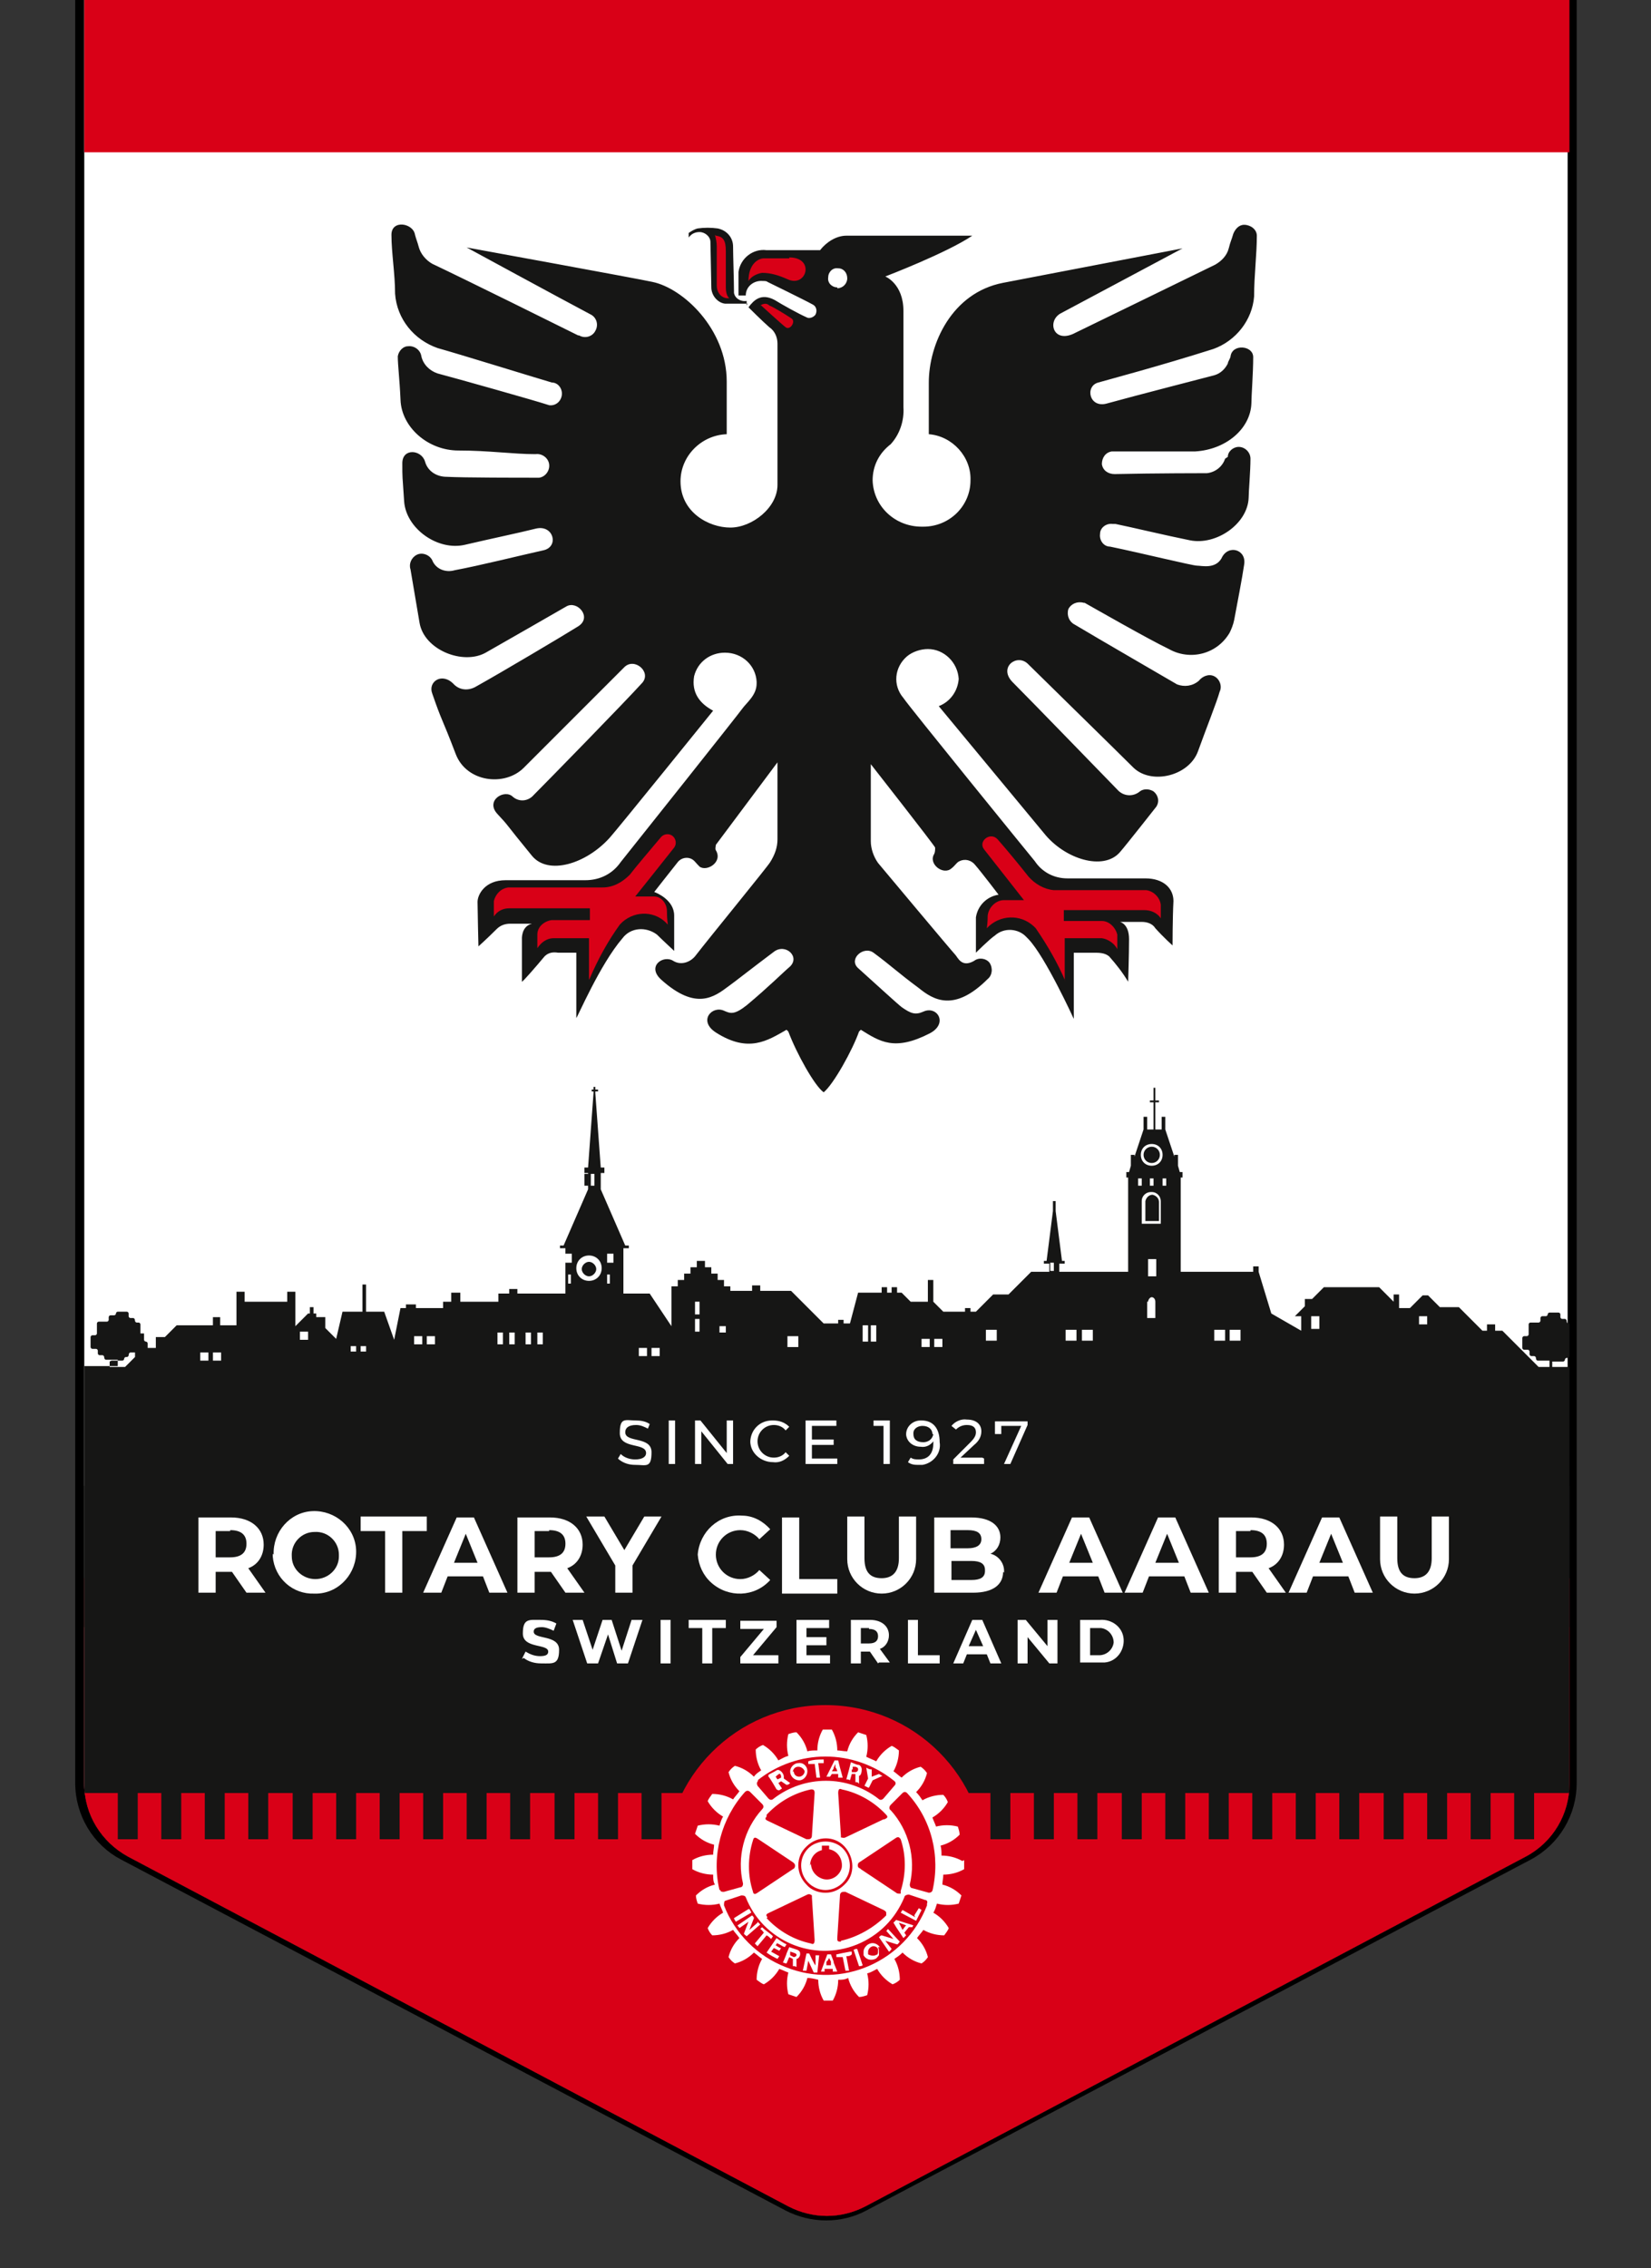 <?xml version="1.0" encoding="UTF-8"?>
<svg id="Gruppe_109" data-name="Gruppe 109" xmlns="http://www.w3.org/2000/svg" xmlns:xlink="http://www.w3.org/1999/xlink" version="1.1" viewBox="0 0 182.2 250.2">
  <rect x="0" y="0" width="182.2" height="250.2" fill="#333333" stroke="none"/>
  <defs>
    <style>
      .cls-1 {
        fill: #d90017;
      }

      .cls-1, .cls-2, .cls-3, .cls-4 {
        stroke-width: 0px;
      }

      .cls-5 {
        clip-path: url(#clippath);
      }

      .cls-2 {
        fill: none;
      }

      .cls-6 {
        stroke: #000;
      }

      .cls-6, .cls-3 {
        fill: #fff;
      }

      .cls-7 {
        clip-path: url(#clippath-1);
      }

      .cls-4 {
        fill: #161615;
      }
    </style>
    <clipPath id="clippath">
      <rect class="cls-2" y="-6.6" width="182.2" height="256.8"/>
    </clipPath>
    <clipPath id="clippath-1">
      <path class="cls-2" d="M9.3-.2v197c0,3.4,1.9,6.4,4.8,8l72.9,38.6c2.7,1.4,5.8,1.4,8.5,0l72.9-38.6c3-1.6,4.8-4.7,4.8-8V-.2H9.3Z"/>
    </clipPath>
  </defs>
  <g id="Gruppe_106" data-name="Gruppe 106">
    <g class="cls-5">
      <g id="Gruppe_105" data-name="Gruppe 105">
        <path id="Pfad_216" data-name="Pfad 216" class="cls-6" d="M13.6,204.7l73.3,38.7c2.7,1.4,5.9,1.4,8.5,0l73.3-38.7c3-1.6,4.8-4.7,4.8-8V-.7H8.8v197.4c0,3.4,1.9,6.5,4.8,8"/>
      </g>
    </g>
  </g>
  <g id="Gruppe_108" data-name="Gruppe 108">
    <g class="cls-7">
      <g id="Gruppe_107" data-name="Gruppe 107">
        <rect id="Rechteck_201" data-name="Rechteck 201" class="cls-1" x="6.5" y="174.1" width="175.7" height="76.1"/>
        <rect id="Rechteck_202" data-name="Rechteck 202" class="cls-4" y="163.9" width="182.2" height="86.3"/>
        <rect id="Rechteck_203" data-name="Rechteck 203" class="cls-1" x="6.5" y="197.8" width="172.4" height="52.3"/>
        <path id="Pfad_217" data-name="Pfad 217" class="cls-4" d="M82.4,33.7v-.5c-.7.1-1.3-.3-1.4-.9,0,0,0-.2,0-.2,0-1-.1-4-.1-4.9,0-1-.7-1.8-1.7-2-.7-.1-1.5-.1-2.2,0-.4.1-.7.3-1,.5v.5c.3-.4.7-.6,1.2-.6.6,0,1.2.5,1.2,1.1,0,0,0,0,0,0,0,.6.1,4.4.1,5,0,.9.7,1.7,1.5,1.8.8,0,2.5,0,2.5,0"/>
        <path id="Pfad_218" data-name="Pfad 218" class="cls-4" d="M135.2,50.6c-.3.9-1.1,1.5-2,1.6,0,0-5.8,0-10.2.1-.7,0-1.3-.4-1.4-1.1,0-.7.4-1.3,1.1-1.4,0,0,.1,0,.2,0,0,0,7.1,0,9,0,3.4-.2,6.1-2.5,6.2-5.3,0-.8.2-3.4.2-5.1,0-1.3-2.3-1.5-2.5-.1,0,.2-.3.6-.3.8-.3.6-.8,1.1-1.5,1.3,0,0-9.3,2.4-11.8,3.1-2,.6-2.5-1.9-1-2.3,1.4-.4,6.7-1.8,12.7-3.7,2.5-.9,4.3-3.2,4.5-5.8,0-2.3.3-4.6.3-6.7,0-.7-.7-1.2-1.4-1.2-.6,0-1,.5-1.2,1-.2.7-.3.8-.5,1.6-.2.8-.8,1.4-1.5,1.8-.8.4-15.4,7.5-15.4,7.5-2.4,1.3-3.2-1.2-1.7-2.1,1.7-.9,13.5-7.2,13.5-7.2l-19.8,3.8c-5.7,1.1-8.2,6.8-8.2,11,0,3,0,5.7,0,5.7,2.6.2,4.7,2.5,4.6,5.1,0,2.8-2.3,5.1-5.2,5.1,0,0-.1,0-.2,0-2.9,0-5.3-2.2-5.4-5.1,0,0,0,0,0,0,0-1.6.7-3,2-4,1-1.1,1.5-2.6,1.4-4.1v-10.6c0-3-2-3.8-2-3.8,0,0,6.8-2.6,9.6-4.5,0,0-12.3,0-13.9,0-1.1,0-2.2.7-2.9,1.6h-5.9c-1.5-.2-2.9.9-3.1,2.4,0,0,0,0,0,0v2.6s.8,0,.8,0c0-1,.9-1.7,1.9-1.6.2,0,.4,0,.5.1,0,0,4.1,2,5,2.5.4.2.5.7.3,1.1-.2.3-.7.5-1,.3-.9-.4-2.7-1.4-3.5-1.9-1.5-.8-2.3,0-2.9.8,0,0,1.5,1.5,2.3,2.2.6.4.9,1.1.9,1.8,0,.4,0,12.8,0,15.6,0,2.5-2.8,4.7-5.2,4.7s-5.5-1.7-5.5-5.1c0-2.8,2.3-5.1,5.1-5.2v-5.8c0-5.8-4.8-10.3-8.2-11-1.3-.3-20.5-3.8-20.5-3.8,0,0,10.3,5.6,13.7,7.4.6.3.9,1.1.5,1.8-.3.6-1.1.9-1.8.5,0,0,0,0-.1,0-1.6-.8-12.5-6.2-16.1-7.9-.7-.4-1.3-1.1-1.5-1.9-.1-.4-.3-.9-.4-1.3-.2-1.3-2.6-1.7-2.6,0,0,2,.4,4.3.4,6.5.2,2.8,2.1,5.1,4.7,6,2.5.7,9.9,3,12.6,3.8.7,0,1.2.7,1.1,1.4s-.7,1.2-1.4,1.1c0,0,0,0,0,0-1.5-.5-10.4-3-12.3-3.5-.9-.3-1.6-1-1.8-1.9-.1-.7-.8-1.2-1.5-1.1-.5,0-1,.5-1.1,1.1,0,1,.2,2.5.3,4.8.1,3,3,5.6,6.4,5.6s6,.4,8.5.4c.7-.1,1.4.4,1.5,1.1.1.7-.4,1.4-1.1,1.5,0,0-.2,0-.3,0-1.9,0-8,0-9.9-.1-1.1,0-2.1-.6-2.4-1.7-.4-1.3-2.5-1.5-2.5.2s0,1.2.2,4.2c.2,3,3.7,5.5,6.7,4.8,3-.7,5.9-1.3,7.9-1.8,1.9-.4,2.5,2,.8,2.4-2.7.6-7.1,1.7-9.8,2.2-1,.3-2.1-.1-2.5-1.1-.3-.6-1.1-.9-1.7-.6-.6.3-.9,1-.7,1.6.3,1.8.6,3.5,1,5.9.5,3,4.8,4.7,7.3,3.3,2.3-1.3,7.5-4.3,8.9-5.1,1.2-.7,2.9,1.2,1.3,2.2s-8.5,5.1-11.2,6.6c-.8.5-1.8.5-2.5-.2-1.3-1.4-2.9-.3-2.4,1,1.1,3.2,1,2.5,2.6,6.7,1.2,3.1,5.4,3.6,7.5,1.5.9-.9,9.5-9.5,11.1-11.1,1.1-1.1,3,.5,2,1.7-1.8,2-10.5,10.9-12,12.4-.6.7-1.6.8-2.3.2,0,0,0,0,0,0-.9-.9-3.1.4-1.7,1.9s.6.7,3.8,4.6c1.8,2.2,6,.9,8.6-2,.9-1,11.4-14,11.4-14-1.5-.8-2.4-2-2.1-3.8.4-1.6,1.8-2.6,3.4-2.6,1.9,0,3.4,1.4,3.5,3.2,0,0,0,.1,0,.2,0,1.3-1.1,2.1-1.6,2.8s-11.4,14.4-13.4,16.9c-.9,1.3-2.3,2-3.9,2-.5,0-6.5,0-8.8,0s-3.1,1.6-3.1,2.4.1,4.9.1,4.9c0,0,.9-.8,2-1.9.4-.4.9-.6,1.5-.6h2.4c-1.2.3-1.1,1.7-1.1,1.7v4.7c.1,0,1.5-1.6,2.5-2.8.4-.4.9-.5,1.5-.4h2v7.2c.1,0,2.6-5.9,5.1-8.8.9-1.2,2.6-1.3,3.8-.4,0,0,0,0,0,0,.5.5,1.9,1.8,1.9,1.8,0,0,0-2.1,0-3.9,0-1.7-1.9-2.5-2.2-2.6,0,0,1.8-2.3,2.6-3.3.4-.5,1.1-.6,1.6-.3.3.2.3.3.8.8.8.6,2.6-.5,1.8-1.8-.1-.2,0-.4,0-.6l6.8-9.1v8.5c0,.9-.3,1.7-.8,2.5-.2.4-6.6,8.2-8.3,10.4-.6.7-1.6,1-2.4.5-1.1-.7-3,.6-1.3,2.1,3.8,3.4,5.8,1.9,7.4.7.7-.5,2.6-2,5-3.8,1.3-1,3,.6,1.7,1.7-.6.5-2.3,2.2-4.7,4.2-1.4,1.1-1.8.9-2.5.6-1.3-.6-2.9,1.1-.9,2.4,3.6,2.3,5.7.9,7.8-.3l.2.2c.9,2.4,2.9,6,3.9,6.7,1.1-.9,3.2-4.7,3.9-6.7l.2-.2c2.1,1.3,3.7,2.4,7.6.4,2.1-1.1.8-3.1-.7-2.4-.9.4-1.4.2-2.4-.5-.4-.3-2.8-2.5-4.8-4.3-1.1-1,.6-2.5,1.7-1.7,1.9,1.4,2.7,2.2,5,3.9,1.6,1.3,3.9,2.7,7.6-1,.5-.4.6-1.2.2-1.8-.4-.5-1.2-.6-1.7-.2-1.4.8-1.8-.4-2.1-.7s-8-9.5-8.5-10.1c-.5-.7-.8-1.6-.8-2.4,0-1.9,0-8.5,0-8.5,0,0,6.9,8.8,7.1,9.2,0,.2,0,.5-.1.7-.7,1.1,1,2.4,1.9,1.6.4-.3.6-.7.9-.8.6-.3,1.3-.1,1.7.4.7.8,2.6,3.3,2.6,3.3-1.3.2-2.3,1.2-2.5,2.5,0,1.2,0,3.9,0,3.9,0,0,1.5-1.5,2.1-1.9,1-.9,2.6-.8,3.5.2,0,0,.1.1.2.2,1.9,2,5,8.8,5,8.8v-7.3c.1,0,1.2,0,2.2,0,.6,0,1.2,0,1.7.4.8.9,1.5,1.8,2.1,2.8,0,0,.1-3,.1-4.7s-1-1.9-1-1.9c0,0,1.3,0,2.4,0,.6,0,1.2.2,1.5.7.9,1,1.9,1.9,1.9,1.9,0,0,0-3,.1-4.9,0-1.4-1.1-2.5-3.1-2.5-2,0-4.9,0-8.6,0-1.5,0-2.8-.7-3.6-1.9-.5-.6-14-17.2-14.5-18-1.2-1.4-1-3.4.4-4.6.6-.5,1.5-.8,2.3-.8,1.8,0,3.3,1.5,3.4,3.3-.1,1.3-.9,2.5-2.2,3l11.6,14c2.3,2.9,6.6,4.2,8.4,2.1.7-.8,4-5,4-5,.4-.6.2-1.3-.3-1.7-.5-.3-1.1-.3-1.5,0-.7.6-1.8.6-2.5-.2,0,0,0,0,0,0-.3-.3-9.6-9.9-11.6-11.9-1.5-1.6.5-3.1,1.7-2,.8.8,9.9,9.7,11.7,11.5,2,1.9,6.1.9,7.1-1.8.9-2.5,2.1-5.5,2.4-6.6.3-.6,0-1.4-.6-1.7-.6-.3-1.3,0-1.7.5-.7.6-1.6.7-2.4.4-.5-.3-8.8-5.1-11.3-6.6-.6-.3-.9-1-.7-1.7.3-.6,1-.9,1.7-.7,0,0,0,0,.1,0,.9.5,7,4,9.3,5.1,2.3,1.3,5.3.6,6.7-1.8.2-.4.4-.9.5-1.4.3-1.6.9-4.7,1.1-6.1.3-1.7-1.8-2.3-2.5-.7-.7,1.2-2.2.8-2.7.8s-6.2-1.4-9.6-2.1c-.7,0-1.2-.7-1.1-1.4,0-.7.7-1.2,1.4-1.1.1,0,.2,0,.3,0,1.5.3,5.7,1.3,8.2,1.8,2.9.6,6.4-1.8,6.5-4.7,0-.7.2-2.9.2-4.3,0-.7-.6-1.3-1.3-1.3-.6,0-1.2.5-1.2,1.1M92.4,31.7c-.6,0-1.1-.5-1-1.1,0-.6.5-1.1,1.1-1,.6,0,1,.5,1,1.1,0,.6-.5,1.1-1.1,1.1"/>
        <path id="Pfad_219" data-name="Pfad 219" class="cls-1" d="M87.1,28.5c-.6,0-2.2,0-2.8,0-.6,0-1.7.6-1.7,2.5.3-.5.9-.8,1.5-.9,1,0,1.9.3,2.8.7,2.1,1,3.1-2.4.2-2.4"/>
        <path id="Pfad_220" data-name="Pfad 220" class="cls-1" d="M84,33.7s2.3,2.1,2.7,2.4c.5.4,1.2-.7.6-1-.6-.4-1.9-1.2-2.4-1.4-.3-.3-.7-.2-1,0,0,0,0,0,0,0"/>
        <path id="Pfad_221" data-name="Pfad 221" class="cls-1" d="M78.9,25.9c.1.4.2.8.2,1.3,0,.5,0,3.9,0,4.3,0,.7.4,1.3,1.1,1.4,0,0,.2,0,.3,0,0,0-.4-.2-.4-1.2,0-1,0-3,0-4,0-1.2-.3-1.6-1.1-1.7"/>
        <path id="Pfad_222" data-name="Pfad 222" class="cls-1" d="M117.5,108.1v-4.6c-.1,0,4.1,0,4.1,0,.7.1,1.4.6,1.7,1.2,0,0,0-.4,0-1.6-.2-.8-.9-1.5-1.7-1.5-.8,0-4.2,0-4.2,0v-1.2h8.9c.7,0,1.4.3,1.8.9v-1.5c-.1-.8-.8-1.5-1.6-1.6h-10.2c-1.1-.1-2.1-.7-2.8-1.5-1.1-1.4-2.6-3.2-3.4-4.1s-2.2.2-1.5,1.1,4.4,5.6,4.4,5.6h-2.2c-.9,0-1.7.8-1.8,1.7,0,.8-.1,1.4-.1,1.4,1.4-1.5,3.7-1.6,5.2-.2,0,0,.1.1.2.2,1.3,1.9,2.4,3.8,3.3,5.9"/>
        <path id="Pfad_223" data-name="Pfad 223" class="cls-1" d="M65,108.1v-4.6c.1,0-3.9,0-3.9,0-.8,0-1.4.5-1.8,1.1v-1.5c0-.9.8-1.5,1.6-1.6h4.2s0-1.3,0-1.3h-8.9c-.7,0-1.3.3-1.7.9v-1.7c.2-.8.8-1.4,1.6-1.5h10.4c1.2,0,2.2-.6,3-1.4.6-.8,2.4-2.9,3.4-4.1.3-.4.9-.5,1.3-.2.4.3.5.9.2,1.3,0,0,0,0,0,0-1.1,1.4-4.3,5.4-4.3,5.4,0,0,1.5,0,2.1,0,.8,0,1.4.8,1.4,1.6,0,.9.1,1.5.1,1.5-1.3-1.5-3.5-1.6-5-.3-.1.1-.2.2-.3.3-1.3,1.8-2.4,3.8-3.3,5.9"/>
        <path id="Pfad_224" data-name="Pfad 224" class="cls-4" d="M65,140.8c.4,0,.8-.4.8-.8,0-.4-.4-.8-.8-.8s-.8.4-.8.8h0c0,.4.4.8.8.8"/>
        <path id="Pfad_225" data-name="Pfad 225" class="cls-4" d="M127.9,132.6c0-.4-.3-.7-.7-.8-.4,0-.7.3-.8.7,0,0,0,0,0,0v2.2h1.5v-2.2Z"/>
        <path id="Pfad_226" data-name="Pfad 226" class="cls-4" d="M127.1,128.3c.5,0,.9-.4.9-.9,0-.5-.4-.9-.9-.9-.5,0-.9.4-.9.9h0c0,.5.4.9.9.9"/>
        <path id="Pfad_227" data-name="Pfad 227" class="cls-4" d="M179.2,150.8h-7.9v-.6h1.2c.1,0,.2-.1.2-.2h0c0-.1.1-.2.2-.2h.1c.1,0,.2-.1.2-.2h0c0-.2.1-.3.2-.3h.7c.1,0,.2-.1.2-.2h0v-.8c0-.1-.1-.2-.2-.2h0c-.1,0-.2-.1-.2-.2h0v-.7h-.4v-1c0-.1-.1-.2-.2-.2h-.2c-.1,0-.2-.1-.2-.2h0c0-.2-.1-.3-.2-.3h-.3c-.1,0-.2-.1-.2-.2h0v-.3c0-.1-.1-.2-.2-.2h-1c-.1,0-.2.1-.2.2h0c0,.1-.1.2-.2.2h-.4c-.1,0-.2.1-.2.2h0v.3c0,.1-.1.2-.2.2h-.9c-.1,0-.2.1-.2.2h0v1.1c0,.1-.1.2-.2.2h-.3c-.1,0-.2.1-.2.2h0v1.1c0,.1.1.2.2.2h.4c.1,0,.2.1.2.2h0v.3c0,.1.1.2.2.2h.3c.1,0,.2.1.2.2h0c0,.2.1.3.2.3h1.3v.7h-1.2l-4-4h-.8v-.7h-.9v.7h-.5l-2.6-2.6h-2.1l-1.3-1.3h-.6l-1.4,1.4h-1.2v-1.5h-.6v.8l-1.6-1.6h-6.1l-1.3,1.3h-.8v.8l-1.1,1.1h.7v1.6l-3.3-1.9-1.4-4.6v-.6h-.6v.6h-8v-10.4h.2v-.6h-.3l-.2-.7v-1.2h-.4v.2l-1-3v-1.4h-.4v1.4h-.7v-3h.4v-.2h-.4v-1.4h-.2v1.4h-.4v.2h.4v3h-.7v-1.4h-.4v1.4l-1,3v-.2h-.4v1.2l-.2.7h-.3v.6h.2v10.4h-7.6v-.9h.6v-.3h-.3l-.7-5.5v-1.1h-.3v1.1l-.7,5.5h-.3v.3h.6v.9h-2l-2.5,2.5h-1.7l-1.9,1.9h-.6v-.4h-.6v.4h-2.4l-1.1-1.1v-2.4h-.6v2.4h-1.9l-1-1h-.5v-.6h-.6v.6h-.5v-.6h-.6v.6h-2.6l-.9,3.4h-.7v-.4h-.6v.4h-1.6l-3.6-3.6h-3.4v-.6h-.9v.6h-2.4v-.5h-.7v-.7h-.7v-.7h-.7v-.7h-.7v-.7h-.9v.7h-.7v.7h-.7v.7h-.7v.7h-.7v4.4l-2.4-3.6h-2.9v-5h.6v-.3h-.4l-2.7-6.2v-1.8h.4v-.6h-.4l-.6-8.2h0v-.2h.3v-.2h-.3v-.3h-.2v.3h-.2v.2h.2v.2h0l-.6,8.2h-.4v.6h.4v1.8l-2.7,6.2h-.4v.3h.6v5h-5.3v-.5h-.9v.5h-1.2v.9h-4.2v-1h-1v1h-.9v.7h-3v-.4h-1.1v.4h-.6l-.7,3.5-1.1-3.1h-2v-3h-.4v3h-2.2l-.7,3-1.2-1.2v-1.2h-1v-.4h-.3v-.7h-.4v.7h-.2l-1.4,1.4v-3.8h-.9v1.1h-4.7v-1.1h-.9v3.7h-1.8v-.9h-.8v.9h-4l-1.3,1.3h-1v1.2h-.9v-.5c0-.1-.1-.2-.2-.2h0c-.1,0-.2-.1-.2-.2h0v-.7h-.4v-1c0-.1-.1-.2-.2-.2h-.2c-.1,0-.2-.1-.2-.2h0c0-.2-.1-.3-.2-.3h-.3c-.1,0-.2-.1-.2-.2h0v-.3c0-.1-.1-.2-.2-.2h-1c-.1,0-.2.1-.2.2h0c0,.1-.1.2-.2.2h-.4c-.1,0-.2.1-.2.2h0v.3c0,.1-.1.2-.2.2h-.9c-.1,0-.2.1-.2.2h0v1.1c0,.1-.1.2-.2.2h-.3c-.1,0-.2.1-.2.2h0v1.1c0,.1.1.2.2.2h.4c.1,0,.2.1.2.2h0v.3c0,.1.1.2.2.2h.3c.1,0,.2.1.2.2h0c0,.2.1.3.2.3h1.3v.7h-5.6v5.4h.4v23.4h172.4v-23.4h.4v-5.4ZM62.7,140.6h.3v1h-.3v-1ZM127.1,131.5c.6,0,1,.5,1,1v2.5h-2.1v-2.5c0-.6.5-1,1-1M126.9,130h.4v.8h-.4v-.8ZM126.7,143.6c0-.2.2-.5.4-.5s.4.2.4.5h0v1.8h-.9v-1.8ZM126.7,138.9h.9v1.9h-.9v-1.9ZM156.6,145.2h.9v.9h-.9v-.9ZM144.7,145.2h.9v1.4h-.9v-1.4ZM135.7,146.7h1.2v1.2h-1.2v-1.2ZM134,146.7h1.2v1.2h-1.2v-1.2ZM128.7,130.8h-.4v-.8h.4v.8ZM127.1,126.2c.7,0,1.2.5,1.2,1.2s-.5,1.2-1.2,1.2-1.2-.5-1.2-1.2c0-.7.5-1.2,1.2-1.2M125.6,130h.4v.8h-.4v-.8ZM119.4,146.7h1.2v1.2h-1.2v-1.2ZM117.6,146.7h1.2v1.2h-1.2v-1.2ZM115.9,139.3h.4v.9h-.4v-.9ZM108.8,146.7h1.2v1.2h-1.2v-1.2ZM103.1,147.7h.9v.9h-.9v-.9ZM101.7,147.7h.9v.9h-.9v-.9ZM96.1,146.2h.6v1.8h-.6v-1.8ZM95.2,146.2h.6v1.8h-.6v-1.8ZM86.9,147.4h1.2v1.2h-1.2v-1.2ZM79.4,146.3h.7v.7h-.7v-.7ZM76.7,143.6h.5v1.4h-.5v-1.4ZM76.7,145.5h.5v1.4h-.5v-1.4ZM71.9,148.7h.9v.9h-.9v-.9ZM70.5,148.7h.9v.9h-.9v-.9ZM67,138.3h.7v1h-.7v-1ZM67,140.6h.3v1h-.3v-1ZM65.2,129.5h.4v1.3h-.4v-1.3ZM64.5,129.5h.4v1.3h-.4v-1.3ZM65,138.5c.8,0,1.4.6,1.4,1.4s-.6,1.4-1.4,1.4-1.4-.6-1.4-1.4h0c0-.8.6-1.4,1.4-1.4M62.4,138.3h.7v1h-.7v-1ZM59.3,147h.6v1.3h-.6v-1.3ZM58,147h.6v1.3h-.6v-1.3ZM56.2,147h.6v1.3h-.6v-1.3ZM54.9,147h.6v1.3h-.6v-1.3ZM47.1,147.4h.9v.9h-.9v-.9ZM45.7,147.4h.9v.9h-.9v-.9ZM39.8,148.5h.6v.6h-.6v-.6ZM38.7,148.5h.6v.6h-.6v-.6ZM33.1,146.9h.9v.9h-.9v-.9ZM23.5,149.2h.9v.9h-.9v-.9ZM22.1,149.2h.9v.9h-.9v-.9ZM12.3,150.1h1.2c.1,0,.2-.1.2-.2h0c0-.1.1-.2.2-.2h.1c.1,0,.2-.1.2-.2h0c0-.2.1-.3.2-.3h.5v.5l-1.1,1.1h-1.7v-.6Z"/>
        <rect id="Rechteck_204" data-name="Rechteck 204" class="cls-4" x="167.1" y="189.5" width="2.2" height="13.4"/>
        <rect id="Rechteck_205" data-name="Rechteck 205" class="cls-4" x="162.3" y="189.5" width="2.2" height="13.4"/>
        <rect id="Rechteck_206" data-name="Rechteck 206" class="cls-4" x="157.5" y="189.5" width="2.2" height="13.4"/>
        <rect id="Rechteck_207" data-name="Rechteck 207" class="cls-4" x="152.7" y="189.5" width="2.2" height="13.4"/>
        <rect id="Rechteck_208" data-name="Rechteck 208" class="cls-4" x="147.8" y="189.5" width="2.2" height="13.4"/>
        <rect id="Rechteck_209" data-name="Rechteck 209" class="cls-4" x="143" y="189.5" width="2.2" height="13.4"/>
        <rect id="Rechteck_210" data-name="Rechteck 210" class="cls-4" x="138.2" y="189.5" width="2.2" height="13.4"/>
        <rect id="Rechteck_211" data-name="Rechteck 211" class="cls-4" x="133.4" y="189.5" width="2.2" height="13.4"/>
        <rect id="Rechteck_212" data-name="Rechteck 212" class="cls-4" x="128.6" y="189.5" width="2.2" height="13.4"/>
        <rect id="Rechteck_213" data-name="Rechteck 213" class="cls-4" x="123.8" y="189.5" width="2.2" height="13.4"/>
        <rect id="Rechteck_214" data-name="Rechteck 214" class="cls-4" x="118.9" y="189.5" width="2.2" height="13.4"/>
        <rect id="Rechteck_215" data-name="Rechteck 215" class="cls-4" x="114.1" y="189.5" width="2.2" height="13.4"/>
        <rect id="Rechteck_216" data-name="Rechteck 216" class="cls-4" x="109.3" y="189.5" width="2.2" height="13.4"/>
        <rect id="Rechteck_217" data-name="Rechteck 217" class="cls-4" x="104.5" y="189.5" width="2.2" height="13.4"/>
        <rect id="Rechteck_218" data-name="Rechteck 218" class="cls-4" x="99.7" y="189.5" width="2.2" height="13.4"/>
        <rect id="Rechteck_219" data-name="Rechteck 219" class="cls-4" x="94.9" y="189.5" width="2.2" height="13.4"/>
        <rect id="Rechteck_220" data-name="Rechteck 220" class="cls-4" x="90" y="189.5" width="2.2" height="13.4"/>
        <rect id="Rechteck_221" data-name="Rechteck 221" class="cls-4" x="85.2" y="189.5" width="2.2" height="13.4"/>
        <rect id="Rechteck_222" data-name="Rechteck 222" class="cls-4" x="80.4" y="189.5" width="2.2" height="13.4"/>
        <rect id="Rechteck_223" data-name="Rechteck 223" class="cls-4" x="75.6" y="189.5" width="2.2" height="13.4"/>
        <rect id="Rechteck_224" data-name="Rechteck 224" class="cls-4" x="70.8" y="189.5" width="2.2" height="13.4"/>
        <rect id="Rechteck_225" data-name="Rechteck 225" class="cls-4" x="66" y="189.5" width="2.2" height="13.4"/>
        <rect id="Rechteck_226" data-name="Rechteck 226" class="cls-4" x="61.2" y="189.5" width="2.2" height="13.4"/>
        <rect id="Rechteck_227" data-name="Rechteck 227" class="cls-4" x="56.3" y="189.5" width="2.2" height="13.4"/>
        <rect id="Rechteck_228" data-name="Rechteck 228" class="cls-4" x="51.5" y="189.5" width="2.2" height="13.4"/>
        <rect id="Rechteck_229" data-name="Rechteck 229" class="cls-4" x="46.7" y="189.5" width="2.2" height="13.4"/>
        <rect id="Rechteck_230" data-name="Rechteck 230" class="cls-4" x="41.9" y="189.5" width="2.2" height="13.4"/>
        <rect id="Rechteck_231" data-name="Rechteck 231" class="cls-4" x="37.1" y="189.5" width="2.2" height="13.4"/>
        <rect id="Rechteck_232" data-name="Rechteck 232" class="cls-4" x="32.3" y="189.5" width="2.2" height="13.4"/>
        <rect id="Rechteck_233" data-name="Rechteck 233" class="cls-4" x="27.4" y="189.5" width="2.2" height="13.4"/>
        <rect id="Rechteck_234" data-name="Rechteck 234" class="cls-4" x="22.6" y="189.5" width="2.2" height="13.4"/>
        <rect id="Rechteck_235" data-name="Rechteck 235" class="cls-4" x="17.8" y="189.5" width="2.2" height="13.4"/>
        <rect id="Rechteck_236" data-name="Rechteck 236" class="cls-4" x="13" y="189.5" width="2.2" height="13.4"/>
        <path id="Pfad_228" data-name="Pfad 228" class="cls-1" d="M73.4,205.8c0-9.8,7.9-17.7,17.7-17.7s17.7,7.9,17.7,17.7c0,9.8-7.9,17.7-17.7,17.7s-17.7-7.9-17.7-17.7h0"/>
        <path id="Pfad_229" data-name="Pfad 229" class="cls-3" d="M106.2,205.3c-.7-.4-1.5-.6-2.3-.6,0-.4,0-.7-.1-1.1.8-.2,1.5-.6,2.1-1.2,0-.3-.1-.6-.2-.9-.8-.2-1.6-.2-2.4,0-.1-.3-.3-.7-.4-1,.7-.4,1.3-1,1.7-1.7-.1-.3-.3-.6-.5-.8-.8,0-1.6.2-2.3.6-.2-.3-.4-.6-.7-.9.6-.6,1-1.3,1.2-2.1-.2-.3-.4-.5-.7-.7-.8.2-1.5.6-2.1,1.2-.3-.2-.6-.5-.9-.7.4-.7.6-1.5.6-2.3-.3-.2-.5-.4-.8-.5-.7.4-1.3,1-1.7,1.7-.4-.2-.7-.3-1.1-.5.2-.8.2-1.6,0-2.4-.3-.1-.6-.2-.9-.3-.6.6-1,1.3-1.2,2.1-.4,0-.8-.1-1.1-.1,0-.8-.2-1.6-.6-2.3-.3,0-.6,0-1,0-.4.7-.6,1.5-.6,2.3-.4,0-.8,0-1.1.1-.2-.8-.6-1.5-1.2-2.1-.3,0-.6.1-.9.2-.2.8-.2,1.6,0,2.4-.4.1-.7.3-1.1.5-.4-.7-1-1.3-1.7-1.7-.3.1-.6.3-.8.5,0,.8.2,1.6.6,2.3-.3.2-.6.4-.8.7-.6-.6-1.3-1-2.1-1.2-.3.2-.5.4-.7.7.2.8.6,1.5,1.2,2.1-.2.3-.5.6-.7.9-.7-.4-1.5-.6-2.3-.6-.2.3-.4.5-.5.8.4.7,1,1.3,1.7,1.7-.2.3-.3.7-.4,1-.8-.2-1.6-.2-2.4,0-.1.3-.2.6-.3.9.6.6,1.3,1,2.1,1.2,0,.4-.1.7-.1,1.1-.8,0-1.6.2-2.3.6,0,.3,0,.6,0,1,.7.4,1.5.6,2.3.6,0,.4,0,.8.2,1.1-.8.2-1.5.6-2.1,1.2,0,.3.1.6.2.9.8.2,1.6.2,2.4,0,.1.3.3.7.4,1-.7.4-1.3,1-1.7,1.7.1.3.3.6.5.8.8,0,1.6-.2,2.3-.6.2.3.5.6.7.9-.6.6-1,1.3-1.2,2.1.2.3.4.5.7.7.8-.2,1.5-.6,2.1-1.2.3.2.6.5.9.7-.4.7-.6,1.5-.6,2.3.3.2.5.4.8.5.7-.4,1.3-1,1.7-1.7.3.1.7.3,1,.4-.2.8-.2,1.6,0,2.4.3.1.6.2.9.3.6-.6,1-1.3,1.2-2.1.4,0,.8.1,1.2.2,0,.8.2,1.6.6,2.3.3,0,.6,0,1,0,.4-.7.6-1.5.6-2.3.4,0,.7,0,1.1-.2.2.8.6,1.5,1.2,2.1.3,0,.6-.1.9-.2.2-.8.2-1.6,0-2.4.4-.1.7-.3,1.1-.5.4.7,1,1.3,1.7,1.7.3-.1.6-.3.8-.5,0-.8-.2-1.6-.6-2.3.3-.2.6-.4.9-.7.6.6,1.3,1,2.1,1.2.3-.2.5-.4.7-.7-.2-.8-.6-1.5-1.2-2.1.2-.3.5-.6.7-.9.7.4,1.5.6,2.3.6.2-.3.4-.5.5-.8-.4-.7-1-1.3-1.7-1.7.2-.3.3-.7.4-1,.8.2,1.6.2,2.4,0,.1-.3.2-.6.3-.9-.6-.6-1.3-1-2.1-1.2,0-.4.1-.7.1-1.1.8,0,1.6-.2,2.3-.6,0-.3,0-.6,0-1M83.6,196.4c4.4-3.5,10.6-3.5,15,0,.3.2.3.4.1.6l-1.2,1.4c-.2.2-.4.2-.6,0-3.4-2.6-8.1-2.6-11.5,0-.2.2-.4.2-.6,0l-1.2-1.4c-.1-.2-.1-.4.1-.6M92.8,214.2c-.4,0-.4-.1-.4-.4l.3-4.7c0-.2.1-.4.4-.4,0,0,.2,0,.2,0l4.2,2c.2.1.3.2.3.3v.3c-1.4,1.4-3.2,2.4-5,2.8M84.7,211.5c-.3-.3,0-.4.2-.5l4.2-2c.2-.1.4,0,.5.1,0,0,0,.2,0,.2l.3,4.7c0,.5-.2.5-.4.4-1.9-.4-3.6-1.4-4.9-2.8M87.5,205.5c.2,0,.3.3.2.5,0,0,0,.1-.2.2l-3.9,2.6c-.4.3-.5,0-.5-.1-.6-1.8-.6-3.8,0-5.7.1-.4.3-.3.6-.1l3.9,2.6ZM84.6,200.2h0c1.3-1.4,3-2.4,4.9-2.8.2,0,.4,0,.4.4l-.3,4.7c0,.2-.1.4-.4.4,0,0-.2,0-.2,0l-4.2-2c-.2-.1-.5-.2-.2-.5M89,207.9c-1.2-1.2-1.2-3.1,0-4.2,1.2-1.2,3.1-1.2,4.2,0s1.2,3.1,0,4.2c-.6.6-1.3.9-2.1.9-.8,0-1.6-.3-2.1-.9M94.9,206.1c-.2,0-.3-.3-.2-.5,0,0,0-.1.2-.2l3.9-2.6c.4-.3.5,0,.6.1.6,1.8.6,3.8,0,5.7v.3c-.3,0-.4,0-.5-.1l-3.9-2.6ZM97.5,200.7l-4.2,2c-.2.1-.4,0-.5,0,0,0,0-.2,0-.2l-.3-4.7c0-.5.2-.5.4-.4,1.9.4,3.6,1.4,4.9,2.8.3.3,0,.4-.2.5M79.4,208.5c-.9-3.8.2-7.9,2.8-10.8.2-.2.4-.2.6,0l1.3,1.3c.2.2.2.4,0,.6,0,0,0,0,0,0-2,2.2-2.8,5.3-2.1,8.2,0,.2-.1.4-.3.4l-1.8.5c-.2,0-.4,0-.4-.2,0,0,0,0,0,0M102.3,210.2h0c-2.4,6.2-9.4,9.3-15.6,6.8-3.1-1.2-5.6-3.7-6.8-6.8,0-.2,0-.4.1-.5,0,0,0,0,0,0l1.8-.6c.2,0,.4,0,.5.2,1.9,4.8,7.4,7.2,12.3,5.2,2.4-1,4.2-2.8,5.2-5.2,0-.2.3-.3.5-.3l1.8.6c.2,0,.3.2.2.4,0,0,0,0,0,0M102.9,208.5c0,.2-.2.3-.4.3,0,0,0,0,0,0l-1.8-.5c-.2,0-.3-.2-.3-.4.7-2.9-.1-6-2.1-8.2-.2-.1-.2-.4,0-.6,0,0,0,0,0,0l1.3-1.3c.1-.1.3-.2.5,0,0,0,0,0,0,0,2.7,2.9,3.7,6.9,2.8,10.8"/>
        <path id="Pfad_230" data-name="Pfad 230" class="cls-3" d="M93,207.7c1.1-1.1,1-2.8,0-3.8s-2.8-1-3.8,0c-1.1,1.1-1,2.8,0,3.8.5.5,1.2.8,1.9.8.7,0,1.4-.3,1.9-.8M89.4,205.8c0-.8.5-1.5,1.3-1.7v-.5h.8v.4c1,.2,1.5,1.1,1.4,2-.2.9-1.1,1.5-2,1.3-.8-.2-1.4-.9-1.4-1.7"/>
        <path id="Pfad_231" data-name="Pfad 231" class="cls-3" d="M88.2,196.4c.5,0,.9-.5.9-1h0c0-.6-.5-1-1-.9-.5,0-.9.5-.9.9h0c0,.6.5,1,1,1M87.5,195.5c0-.3.2-.6.6-.6.3,0,.6.2.7.5,0,0,0,0,0,0,0,0,0,0,0,0,0,.3-.3.6-.6.6-.3,0-.6-.2-.6-.6h0Z"/>
        <path id="Pfad_232" data-name="Pfad 232" class="cls-3" d="M89.9,194.5l.2,1.6h.4s-.2-1.6-.2-1.6h.6s0-.4,0-.4c-.6,0-1.1,0-1.7.2v.3s.7,0,.7,0Z"/>
        <path id="Pfad_233" data-name="Pfad 233" class="cls-3" d="M94,195.7h.4c0,.1,0,.9,0,.9.2,0,.3,0,.4.2v-.9c.2,0,.3-.4.3-.7,0-.2-.1-.4-.3-.5-.3,0-.6-.2-.9-.3l-.2.8-.3,1.1c.2,0,.3,0,.4.1l.2-.7ZM94.1,195.2v-.3c.3,0,.4,0,.5.1,0,0,.1,0,.1.2,0,.2-.2.3-.3.3h-.4c0-.1,0-.3,0-.3Z"/>
        <path id="Pfad_234" data-name="Pfad 234" class="cls-3" d="M85.9,197.5c.2,0,.2-.1.4-.2l-.4-.6.3-.2.6.4c.2,0,.3-.1.4-.2l-.7-.5c0,0,0-.1,0-.2,0-.4-.5-.9-.8-.7-.3.2-.6.3-.9.5v.2c.1,0,.9,1.4.9,1.4ZM85.9,195.7c.2-.1.3.1.3.3,0,0,0,0,0,.1l-.4.2-.2-.3h0c.2-.2.2-.2.4-.3"/>
        <path id="Pfad_235" data-name="Pfad 235" class="cls-3" d="M91.7,195.7c.3,0,.5,0,.8,0v.4c.2,0,.4,0,.5,0l-.3-1.1-.2-.8h-.4s-.4.8-.4.8l-.5,1c.2,0,.2,0,.4,0l.2-.3ZM92,195l.2-.4v.4c.1,0,.2.4.2.4-.2,0-.4,0-.6,0l.2-.3Z"/>
        <path id="Pfad_236" data-name="Pfad 236" class="cls-3" d="M95.9,197.2l.4-.8,1.1-.5c-.1,0-.2-.1-.4-.2l-.8.3v-.8c-.3,0-.4-.1-.6-.2l.2,1.2-.4.8.4.2Z"/>
        <path id="Pfad_237" data-name="Pfad 237" class="cls-3" d="M85.8,214.4c.3.1.5.3.8.4l.2-.3c-.4-.2-.7-.4-1.1-.7l-1.1,1.6c.4.3.8.5,1.2.7l.2-.3-.9-.5.3-.4.6.3.2-.3c-.2,0-.4-.2-.6-.3l.2-.3Z"/>
        <path id="Pfad_238" data-name="Pfad 238" class="cls-3" d="M97.8,213l.8.9-1.3-.4c-.1,0-.2.1-.3.2l1.1,1.6c.1,0,.2-.2.3-.3l-.7-.9,1.3.4c.1,0,.2-.2.3-.3l-1.3-1.4c0,0-.2.2-.2.3"/>
        <path id="Pfad_239" data-name="Pfad 239" class="cls-3" d="M97.1,214.8c-.3-.4-.8-.6-1.3-.3-.3.2-.5.5-.5.8,0,.1,0,.3,0,.4,0,0,0,0,0,0,.3.5.8.6,1.3.4.2-.1.3-.3.4-.4,0-.1,0-.3,0-.4,0-.2,0-.3-.1-.5ZM96.8,215.6c0,0,0,0-.2.1-.3.1-.6,0-.8-.1,0,0,0,0,0,0,0,0,0-.2,0-.3,0-.3.3-.6.6-.6.2,0,.4.1.5.3,0,0,0,.2,0,.3,0,.1,0,.3-.2.4"/>
        <path id="Pfad_240" data-name="Pfad 240" class="cls-3" d="M101,211.5l-1.4-.8-.2.3,1.7.9.6-1.2-.3-.2-.5.8Z"/>
        <path id="Pfad_241" data-name="Pfad 241" class="cls-3" d="M94.2,215.1l.6,1.8c.1,0,.3,0,.4-.1l-.6-1.8c-.2,0-.2,0-.4.1"/>
        <path id="Pfad_242" data-name="Pfad 242" class="cls-3" d="M98.9,211.8l-.3.3.3.5.8,1.2c0,0,.2-.2.3-.3l-.2-.3.5-.6h.3c0,0,0,0,.1,0,0,0,0-.1.1-.2l-1.9-.6ZM99.9,212.5h0c0,0-.3.4-.3.4l-.2-.4-.2-.4.8.3Z"/>
        <path id="Pfad_243" data-name="Pfad 243" class="cls-3" d="M85.1,213.9l.2-.3c-.4-.4-.8-.6-1.2-1l-.2.2c.2.1.3.3.4.4l-1,1.2.3.3,1-1.2c.2.1.3.2.5.4"/>
        <path id="Pfad_244" data-name="Pfad 244" class="cls-3" d="M88,215.1h0l-.9-.3-.3.7h0c0,.1-.4,1-.4,1,.1,0,.2.1.4.1l.3-.7.4.2v.8c.2,0,.3,0,.4.1v-.9c.2,0,.4-.3.4-.5,0,0,0,0,0-.1,0-.2-.1-.3-.3-.4M87.9,215.7c0,.1-.2.2-.3.2l-.4-.2h0s0-.1,0-.1v-.3c.1,0,.6.2.6.2,0,0,0,0,.1.1,0,0,0,0,0,.1"/>
        <path id="Pfad_245" data-name="Pfad 245" class="cls-3" d="M82.6,210.6l-1.6,1c0,.1.1.2.2.4l1.7-1c0-.1-.1-.2-.2-.4"/>
        <path id="Pfad_246" data-name="Pfad 246" class="cls-3" d="M83.6,212.1l-.9.8.5-1.3c0-.1-.1-.2-.2-.3l-1.6,1.1c0,.1.2.2.2.3l1-.7-.5,1.3c0,.1.2.2.3.3l1.5-1.3c0,0-.2-.2-.3-.3"/>
        <path id="Pfad_247" data-name="Pfad 247" class="cls-3" d="M92,216.4l-.3-.8h0s-.4,0-.4,0h0s-.3.8-.3.8l-.4,1.1c.1,0,.3,0,.4,0v-.3c.1,0,.9,0,.9,0v.3c.2,0,.4,0,.5,0l-.4-1ZM91.2,216.8v-.4c.1,0,.3-.4.3-.4l.2.4v.4c.1,0-.4,0-.4,0Z"/>
        <path id="Pfad_248" data-name="Pfad 248" class="cls-3" d="M90,215.6v1.2c-.1,0-.7-1.3-.7-1.3-.1,0-.2,0-.3,0l-.4,1.9c.1,0,.3,0,.4,0l.2-1.1.6,1.3c.1,0,.3,0,.4,0l.2-1.9c-.1,0-.2,0-.4,0"/>
        <path id="Pfad_249" data-name="Pfad 249" class="cls-3" d="M93.8,215.3c-.6.1-1,.2-1.5.3v.3c.3,0,.4,0,.7,0l.3,1.5h.4c0,0-.3-1.6-.3-1.6.2,0,.4,0,.6-.2v-.3Z"/>
        <rect id="Rechteck_237" data-name="Rechteck 237" class="cls-1" x=".4" y="-6.6" width="179.1" height="23.4"/>
        <path id="Pfad_250" data-name="Pfad 250" class="cls-3" d="M68.2,160.9l.3-.5c.4.4,1,.6,1.6.6.8,0,1.2-.3,1.2-.7,0-1.2-2.9-.4-2.9-2.2s.6-1.4,1.8-1.4c.5,0,1.1.1,1.5.4l-.2.5c-.4-.2-.8-.4-1.3-.4-.8,0-1.2.3-1.2.8,0,1.2,2.9.4,2.9,2.2s-.6,1.4-1.8,1.4c-.7,0-1.3-.2-1.8-.6"/>
        <rect id="Rechteck_238" data-name="Rechteck 238" class="cls-3" x="73.8" y="156.7" width=".7" height="4.8"/>
        <path id="Pfad_251" data-name="Pfad 251" class="cls-3" d="M80.9,156.7v4.8h-.6l-2.9-3.6v3.6h-.7v-4.8h.6l2.9,3.6v-3.6h.7Z"/>
        <path id="Pfad_252" data-name="Pfad 252" class="cls-3" d="M82.8,159.1c0-1.3,1-2.4,2.4-2.4,0,0,0,0,.1,0,.7,0,1.3.2,1.8.7l-.4.4c-.3-.4-.8-.6-1.3-.6-1,0-1.8.8-1.8,1.8s.8,1.8,1.8,1.8c.5,0,1-.2,1.3-.6l.4.4c-.5.5-1.1.8-1.8.7-1.3,0-2.5-1-2.5-2.3,0,0,0,0,0-.1"/>
        <path id="Pfad_253" data-name="Pfad 253" class="cls-3" d="M92.4,160.9v.6h-3.5v-4.8h3.4v.6h-2.7v1.5h2.4v.6h-2.4v1.5h2.8Z"/>
        <path id="Pfad_254" data-name="Pfad 254" class="cls-3" d="M98.2,156.7v4.8h-.7v-4.2h-1.1v-.6h1.7Z"/>
        <path id="Pfad_255" data-name="Pfad 255" class="cls-3" d="M103.7,159.1c.2,1.2-.7,2.3-1.9,2.5-.1,0-.2,0-.4,0-.4,0-.8,0-1.2-.3l.3-.5c.3.2.6.2.9.2,1,0,1.6-.6,1.6-1.8v-.2c-.3.4-.8.7-1.4.6-.8,0-1.5-.5-1.6-1.3,0,0,0,0,0-.1,0-.8.7-1.5,1.6-1.5,0,0,0,0,.1,0,1.3,0,2,.9,2,2.4M102.9,158.2c0-.5-.4-.9-1.1-.9-.5,0-1,.3-1,.8,0,0,0,0,0,.1,0,.6.4.9,1.1.9.5,0,1-.3,1.1-.9,0,0,0,0,0,0"/>
        <path id="Pfad_256" data-name="Pfad 256" class="cls-3" d="M108.6,160.9v.6h-3.4v-.5l1.9-1.9c.5-.5.6-.8.6-1.1,0-.5-.3-.8-1-.8-.5,0-.9.2-1.2.5l-.5-.4c.4-.5,1.1-.8,1.7-.7,1,0,1.6.5,1.6,1.3,0,.6-.3,1.1-.8,1.5l-1.5,1.4h2.4Z"/>
        <path id="Pfad_257" data-name="Pfad 257" class="cls-3" d="M113.4,156.7v.5l-1.9,4.3h-.7l1.9-4.2h-2.2v.9h-.7v-1.4h3.6Z"/>
        <path id="Pfad_258" data-name="Pfad 258" class="cls-3" d="M27.2,175.7l-1.6-2.3h-1.8v2.3h-1.9v-8.3h3.6c2.2,0,3.6,1.2,3.6,3,0,1.2-.6,2.2-1.7,2.6l1.9,2.7h-2.1ZM25.4,168.9h-1.6v2.9h1.6c1.2,0,1.8-.5,1.8-1.5s-.6-1.5-1.8-1.5"/>
        <path id="Pfad_259" data-name="Pfad 259" class="cls-3" d="M30.2,171.5c-.1-2.5,1.8-4.7,4.3-4.8,2.5-.1,4.7,1.8,4.8,4.3.1,2.5-1.8,4.7-4.3,4.8,0,0-.2,0-.3,0-2.4.1-4.4-1.7-4.6-4.1,0,0,0-.2,0-.3M37.4,171.5c0-1.4-1.2-2.6-2.7-2.5-1.4,0-2.6,1.2-2.5,2.7,0,1.4,1.2,2.5,2.6,2.5,1.4,0,2.6-1.1,2.6-2.5,0,0,0-.1,0-.2"/>
        <path id="Pfad_260" data-name="Pfad 260" class="cls-3" d="M42.5,168.9h-2.7v-1.6h7.3v1.6h-2.7v6.8h-1.9v-6.8Z"/>
        <path id="Pfad_261" data-name="Pfad 261" class="cls-3" d="M53.3,173.9h-3.9l-.7,1.8h-2l3.7-8.3h1.9l3.7,8.3h-2l-.7-1.8ZM52.7,172.4l-1.3-3.2-1.3,3.2h2.6Z"/>
        <path id="Pfad_262" data-name="Pfad 262" class="cls-3" d="M62.4,175.7l-1.6-2.3h-1.8v2.3h-1.9v-8.3h3.6c2.2,0,3.6,1.2,3.6,3,0,1.2-.6,2.2-1.7,2.6l1.9,2.7h-2.1ZM60.6,168.9h-1.6v2.9h1.6c1.2,0,1.8-.5,1.8-1.5s-.6-1.5-1.8-1.5"/>
        <path id="Pfad_263" data-name="Pfad 263" class="cls-3" d="M69.8,172.7v3h-1.9v-3l-3.2-5.4h2l2.2,3.7,2.2-3.7h1.9l-3.2,5.4Z"/>
        <path id="Pfad_264" data-name="Pfad 264" class="cls-3" d="M77,171.5c.2-2.5,2.3-4.5,4.9-4.3,1.2,0,2.3.6,3.1,1.5l-1.2,1.1c-.5-.6-1.3-1-2.1-1-1.5,0-2.7,1.2-2.7,2.7,0,1.5,1.2,2.7,2.7,2.7h0c.8,0,1.6-.4,2.1-1l1.2,1.1c-1.7,1.9-4.6,2-6.5.3-.9-.8-1.4-1.9-1.5-3.1"/>
        <path id="Pfad_265" data-name="Pfad 265" class="cls-3" d="M86.3,167.4h1.9v6.8h4.2v1.6h-6.1v-8.3Z"/>
        <path id="Pfad_266" data-name="Pfad 266" class="cls-3" d="M93.5,172v-4.7h1.9v4.6c0,1.6.7,2.2,1.9,2.2s1.9-.7,1.9-2.2v-4.6h1.9v4.7c0,2.1-1.7,3.8-3.8,3.8-2.1,0-3.8-1.7-3.8-3.8h0"/>
        <path id="Pfad_267" data-name="Pfad 267" class="cls-3" d="M110.7,173.4c0,1.4-1.1,2.3-3.3,2.3h-4.3v-8.3h4.1c2.1,0,3.2.9,3.2,2.2,0,.8-.4,1.5-1.1,1.8.9.2,1.6,1.1,1.5,2.1M104.9,168.8v2h1.9c.9,0,1.5-.3,1.5-1s-.5-1-1.5-1h-1.9ZM108.7,173.2c0-.7-.5-1-1.5-1h-2.2v2.1h2.2c1,0,1.5-.3,1.5-1"/>
        <path id="Pfad_268" data-name="Pfad 268" class="cls-3" d="M121.2,173.9h-3.9l-.7,1.8h-2l3.7-8.3h1.9l3.7,8.3h-2l-.7-1.8ZM120.6,172.4l-1.3-3.2-1.3,3.2h2.6Z"/>
        <path id="Pfad_269" data-name="Pfad 269" class="cls-3" d="M130.7,173.9h-3.9l-.7,1.8h-2l3.7-8.3h1.9l3.7,8.3h-2l-.7-1.8ZM130.1,172.4l-1.3-3.2-1.3,3.2h2.6Z"/>
        <path id="Pfad_270" data-name="Pfad 270" class="cls-3" d="M139.8,175.7l-1.6-2.3h-1.8v2.3h-1.9v-8.3h3.6c2.2,0,3.6,1.2,3.6,3,0,1.2-.6,2.2-1.7,2.6l1.9,2.7h-2.1ZM138,168.9h-1.6v2.9h1.6c1.2,0,1.8-.5,1.8-1.5s-.6-1.5-1.8-1.5"/>
        <path id="Pfad_271" data-name="Pfad 271" class="cls-3" d="M148.8,173.9h-3.9l-.7,1.8h-2l3.7-8.3h1.9l3.7,8.3h-2l-.7-1.8ZM148.2,172.4l-1.3-3.2-1.3,3.2h2.6Z"/>
        <path id="Pfad_272" data-name="Pfad 272" class="cls-3" d="M152.3,172v-4.7h1.9v4.6c0,1.6.7,2.2,1.9,2.2s1.9-.7,1.9-2.2v-4.6h1.9v4.7c0,2.1-1.7,3.8-3.8,3.8-2.1,0-3.8-1.7-3.8-3.8h0"/>
        <path id="Pfad_273" data-name="Pfad 273" class="cls-3" d="M57.6,183l.4-.8c.5.3,1,.5,1.6.5.7,0,.9-.2.9-.5,0-.9-2.8-.3-2.8-2s.7-1.5,2-1.5c.6,0,1.2.1,1.7.4l-.3.8c-.4-.2-.9-.4-1.3-.4-.7,0-.9.2-.9.5,0,.9,2.8.3,2.8,2s-.7,1.5-2,1.5c-.7,0-1.4-.2-1.9-.6"/>
        <path id="Pfad_274" data-name="Pfad 274" class="cls-3" d="M70.9,178.7l-1.6,4.8h-1.2l-1-3.2-1.1,3.2h-1.2l-1.6-4.8h1.1l1.1,3.3,1.1-3.3h1l1.1,3.4,1.1-3.4h1.1Z"/>
        <rect id="Rechteck_239" data-name="Rechteck 239" class="cls-3" x="72.9" y="178.7" width="1.1" height="4.8"/>
        <path id="Pfad_275" data-name="Pfad 275" class="cls-3" d="M77.5,179.6h-1.5v-.9h4.1v.9h-1.5v3.9h-1.1v-3.9Z"/>
        <path id="Pfad_276" data-name="Pfad 276" class="cls-3" d="M85.9,182.6v.9h-4.2v-.7l2.6-3.1h-2.6v-.9h4v.7l-2.6,3.1h2.7Z"/>
        <path id="Pfad_277" data-name="Pfad 277" class="cls-3" d="M91.6,182.6v.9h-3.7v-4.8h3.6v.9h-2.5v1h2.2v.9h-2.2v1.1h2.6Z"/>
        <path id="Pfad_278" data-name="Pfad 278" class="cls-3" d="M96.9,183.5l-.9-1.3h-1v1.3h-1.1v-4.8h2.1c1.3,0,2.1.7,2.1,1.7,0,.7-.4,1.3-1,1.5l1.1,1.5h-1.2ZM95.9,179.6h-.9v1.7h.9c.7,0,1-.3,1-.8s-.3-.8-1-.8"/>
        <path id="Pfad_279" data-name="Pfad 279" class="cls-3" d="M100.2,178.7h1.1v3.9h2.4v.9h-3.5v-4.8Z"/>
        <path id="Pfad_280" data-name="Pfad 280" class="cls-3" d="M108.9,182.5h-2.2l-.4,1h-1.1l2.1-4.8h1.1l2.1,4.8h-1.2l-.4-1ZM108.5,181.6l-.8-1.8-.8,1.8h1.5Z"/>
        <path id="Pfad_281" data-name="Pfad 281" class="cls-3" d="M116.7,178.7v4.8h-.9l-2.4-2.9v2.9h-1.1v-4.8h.9l2.4,2.9v-2.9h1.1Z"/>
        <path id="Pfad_282" data-name="Pfad 282" class="cls-3" d="M119.2,178.7h2.2c1.3-.1,2.5.8,2.6,2.1.1,1.3-.8,2.5-2.1,2.6-.2,0-.3,0-.5,0h-2.2v-4.8ZM121.3,182.6c.8,0,1.5-.6,1.6-1.4,0-.8-.6-1.5-1.4-1.6,0,0-.1,0-.2,0h-1v3h1Z"/>
      </g>
    </g>
  </g>
</svg>